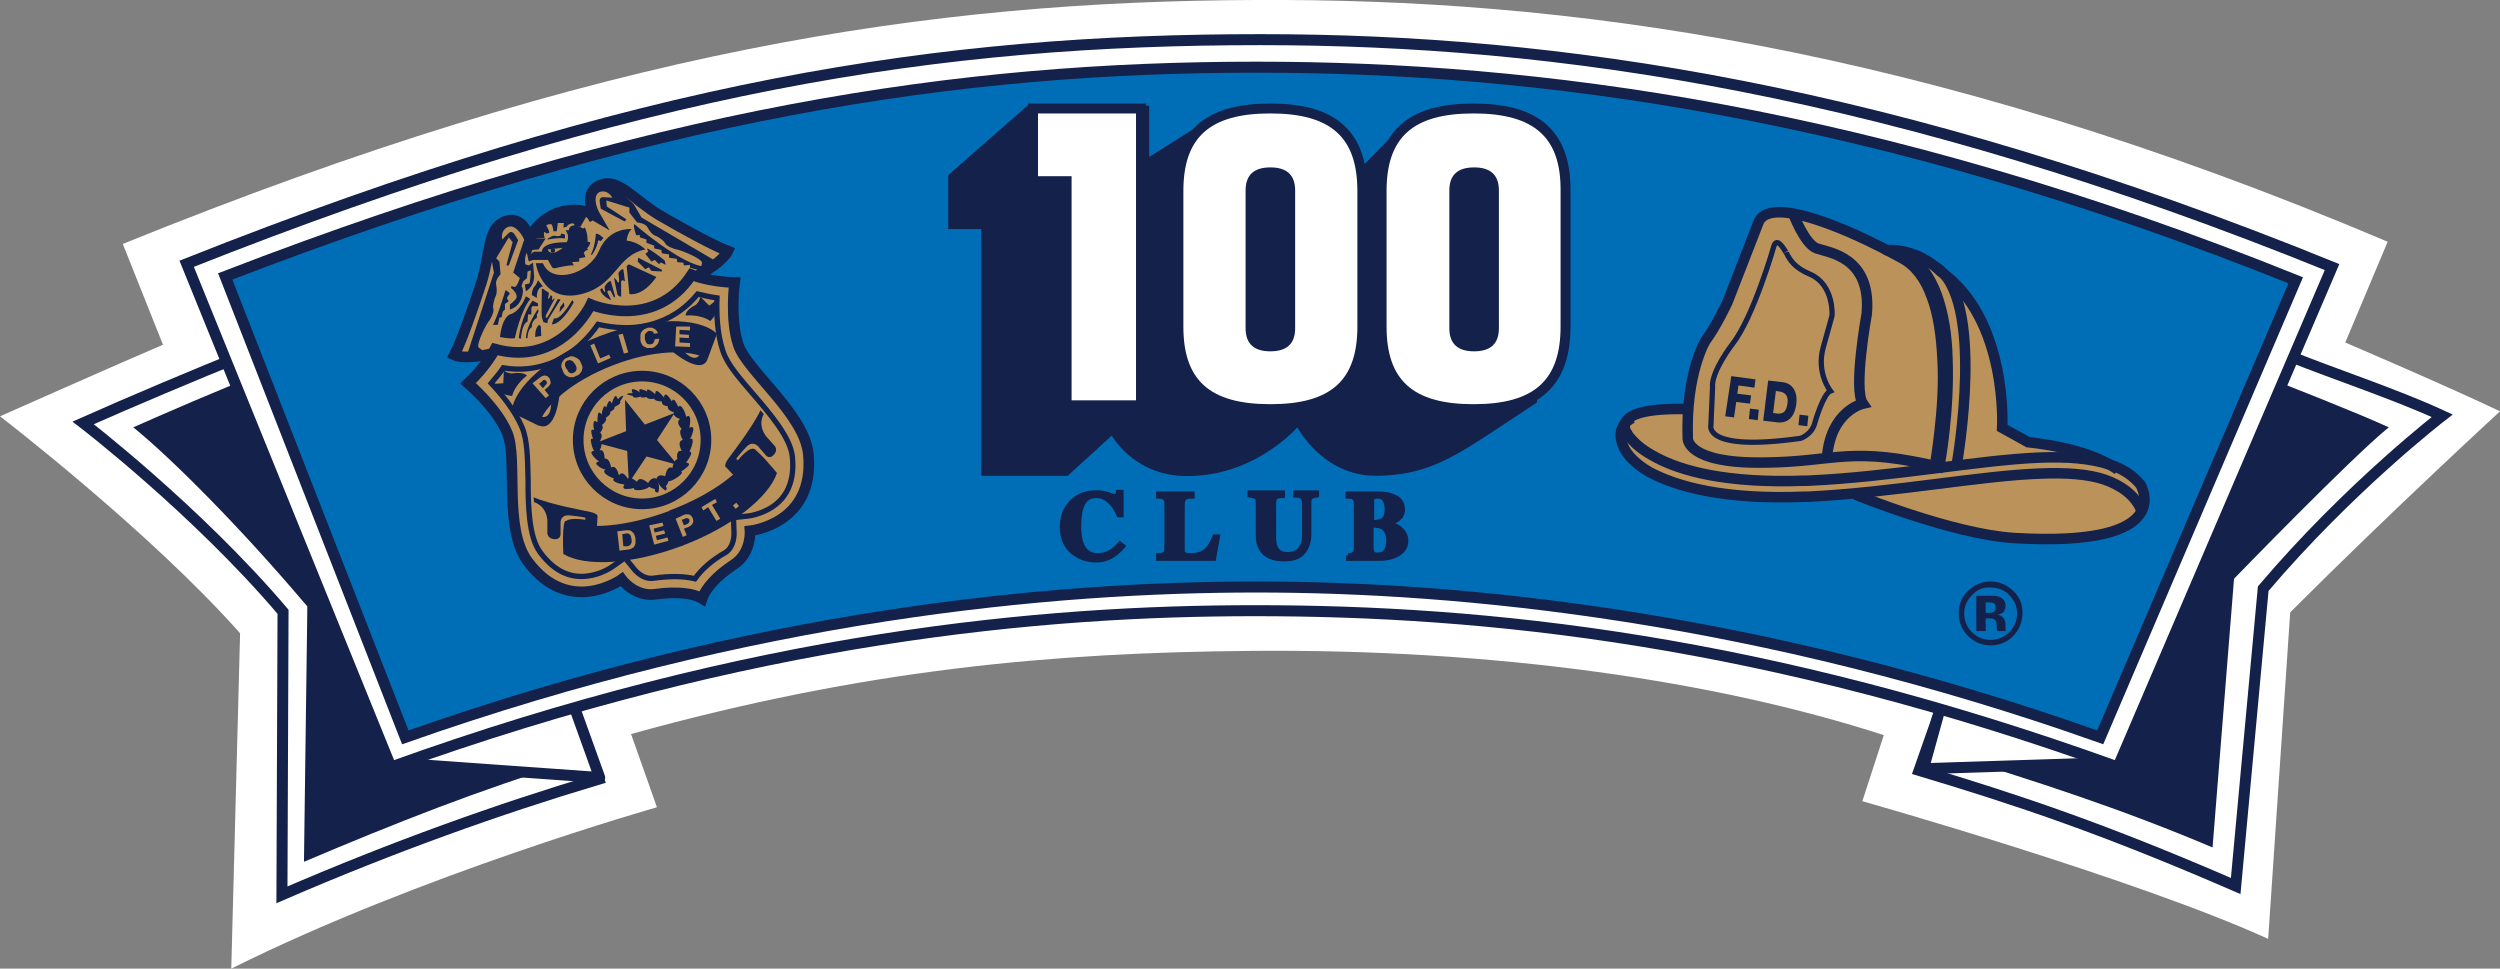 <?xml version="1.0" encoding="utf-8"?>
<!-- Generator: Adobe Illustrator 19.0.0, SVG Export Plug-In . SVG Version: 6.00 Build 0)  -->
<!DOCTYPE svg PUBLIC "-//W3C//DTD SVG 1.1//EN" "http://www.w3.org/Graphics/SVG/1.1/DTD/svg11.dtd">
<svg version="1.1" id="Layer_1" xmlns="http://www.w3.org/2000/svg" xmlns:xlink="http://www.w3.org/1999/xlink" x="0px" y="0px"
	 viewBox="262.8 385.8 454 175.9" style="enable-background:new 262.8 385.8 454 175.9;" xml:space="preserve">
<rect x="262.8" y="385.8" width="454" height="175.9" fill="#808080" stroke="none"/>
<style type="text/css">
	.st0{fill:#FFFFFF;}
	.st1{fill:#FFFFFF;stroke:#13214B;stroke-width:2;}
	.st2{fill:#13214B;}
	.st3{fill:#FFFFFF;stroke:#13214B;stroke-width:2;stroke-linecap:round;stroke-linejoin:round;}
	.st4{fill:#006EB7;stroke:#13214B;stroke-width:2.002;}
	.st5{fill:none;}
	.st6{fill:#13214B;stroke:#13214B;stroke-width:0.897;}
	.st7{fill:#BB935A;}
	.st8{fill:none;stroke:#13214B;stroke-width:1.908;}
	.st9{fill:none;stroke:#13214B;stroke-width:1.908;stroke-miterlimit:2;}
	.st10{fill:none;stroke:#13214B;stroke-width:0.954;}
	.st11{fill:none;stroke:#13214B;stroke-width:1.933;}
	.st12{fill:none;stroke:#13214B;stroke-width:0.966;}
	.st13{fill:none;stroke:#13214B;stroke-width:3.6;}
</style>
<g id="Layer_4">
	<path class="st0" d="M716.8,460.5c-8.5-4.1-28.1-12.5-28.1-12.5l7.7-18.3c-85.1-36.1-150.5-44.2-205.5-43.9
		c-59.3,0.2-118.8,9-205.8,44.3l7.3,18.3c-8.2,3.5-29.6,13-29.6,13s27.1,20.8,43.6,39.4l-1.6,60.9c34.5-17.2,77.3-29.3,77.3-29.3
		l-4.7-13.3C419.9,507.3,454,504.3,490,504c44.4-0.4,84.3,5.4,114.9,15.3l-3.9,12c0,0,49.3,13.9,73.7,25l4-59.3
		C697.2,478.5,716.8,460.5,716.8,460.5z"/>
	<path class="st1" d="M678.9,450.6c8,3.2,19.2,6.9,27.4,10.7c0,0-16.8,12.9-32.5,31.4l-5,54c-23.5-10.2-38.8-15.4-57.5-21l16.3-46.4
		L678.9,450.6z"/>
	<path class="st2" d="M664.6,539.7c-16.5-7-32.2-12.1-49.3-17.3l14.7-40.9l42.9-27.8c6.2,2.5,17.6,6.9,23.7,9.7
		c-6.8,5.5-28.1,27.5-28.1,27.5L664.6,539.7z"/>
	<path class="st1" d="M307,450.3c-8,3.2-20.8,8.6-29.1,12.3c0,0,20.6,15.8,36.3,34.3l-0.2,51.4c20.1-8.7,39.4-15.6,57.5-21l-18-48
		L307,450.3z"/>
	<path class="st2" d="M318.6,497v-1.1l-0.7-0.8c-11.8-13.9-24.1-26.2-30.9-31.7c6.1-2.7,15.8-6.9,22-9.3l42.1,27.4L367,524
		c-17.1,5.2-32.5,11.3-49,18.3L318.6,497z"/>
	<polygon class="st3" points="333.8,524.3 371.7,527 366.7,513.1 	"/>
	<polygon class="st3" points="646.4,524.3 612.1,525.4 615.5,513.1 	"/>
	<path class="st1" d="M490.7,496.7c42,0,92.5,5.2,156.7,28.4l38.9-90.8C606,401.7,545.3,393,491.7,393c-57.8,0-112.7,8-195,40.7
		l37.1,91.4C399.8,501.3,452.3,496.7,490.7,496.7z"/>
	<g>
		<path class="st4" d="M644.2,519.7c-62.3-22.1-116.1-27.3-153.2-27.3s-91.1,4.9-154.6,27.3L303.7,436c77.7-30,133.7-38,187.3-38
			c50.5,0,111.7,7.7,188.7,38.7L644.2,519.7z"/>
	</g>
	<g>
		<path class="st5" d="M650.5,479.9c-1.2-1.6-2.9-2.8-4.7-3.6c-2.5-1.8-6.9-3.8-14.5-5l-4.4-2.8c0,0,1.8-19.1-8.9-28.4
			c-0.4-0.5-0.8-0.9-1.2-1.2c-0.6-0.6-1.7-1.5-3.3-2.3c-0.6-0.6-1.3-1-2-1.5h-0.1l-3-0.6l-0.4,0.8c-1.2-0.7-9.7-5.8-15.8-7.2l0,0
			l0,0c-3-0.7-5.4-0.5-6.2,1.4l-6,14.2c0,0-2,4.2-4.1,6.9c0,0-2.6,4-3.5,12.3l0,0c-7-0.5-9.7,0.4-10.6,1.5c-1.9,1.4-1.6,3.4-0.8,5.1
			c1,2.2,3.3,3.9,4.2,4.4c4.7,2.9,12.9,5.7,26.9,5.6c0.2,0,0.4,0,0.5,0c2.6,0,5.2-0.1,7.7-0.2l0.5,0.3c0,0,16.6,7.9,27.3,9
			C656.8,491.7,650.5,479.9,650.5,479.9z"/>
	</g>
	<g>
		<path class="st6" d="M464,475.6c0.7,0.3,1.2,0.4,1.2,0.4c0.2,0,0.4-0.1,0.5-0.3s0.2-0.3,0.2-0.5h0.5v4.1H466
			c-0.4-0.9-0.8-1.6-1.3-2.1c-0.8-0.9-1.7-1.4-2.8-1.4c-1.2,0-2,0.5-2.5,1.5s-0.7,2.3-0.7,4c0,1.2,0.1,2.3,0.4,3.1
			c0.5,1.5,1.5,2.3,3,2.3c0.9,0,1.7-0.2,2.5-0.7c0.4-0.3,1-0.7,1.6-1.4l0.5,0.4c-0.7,0.8-1.3,1.3-1.8,1.6c-0.9,0.6-1.9,0.9-3,0.9
			c-1.7,0-3.1-0.5-4.3-1.5c-1.3-1.1-1.9-2.6-1.9-4.5s0.6-3.4,1.8-4.6c1.2-1.1,2.6-1.6,4.2-1.6C462.5,475.2,463.3,475.4,464,475.6z"
			/>
		<path class="st6" d="M473.2,486.7c0.5,0,0.8-0.1,1-0.2c0.3-0.2,0.5-0.5,0.5-1v-8.4c0-0.5-0.2-0.8-0.5-1c-0.2-0.1-0.5-0.2-1-0.2
			v-0.4h6.1v0.4c-0.7,0-1.2,0.1-1.4,0.3c-0.2,0.2-0.4,0.6-0.4,1.3v8.2c0,0.4,0.1,0.6,0.3,0.8c0.2,0.1,0.6,0.2,1.2,0.2
			c1,0,1.9-0.2,2.6-0.7s1.3-1.4,1.8-2.7h0.5l-0.7,3.9h-10V486.7z"/>
		<path class="st6" d="M495.7,475.4v0.4c-0.7,0-1.1,0.1-1.3,0.3c-0.2,0.2-0.3,0.6-0.3,1.3v5.8c0,0.9,0.1,1.6,0.3,2
			c0.4,0.9,1.1,1.3,2.2,1.3c1.3,0,2.2-0.5,2.7-1.5c0.3-0.5,0.4-1.3,0.4-2.3v-5.3c0-0.6-0.1-1-0.3-1.3c-0.2-0.2-0.7-0.4-1.3-0.4v-0.4
			h3.8v0.4c-0.6,0.1-0.9,0.2-1.1,0.4s-0.3,0.5-0.3,1.1v5.5c0,1.5-0.4,2.6-1.1,3.4c-0.7,0.8-1.8,1.2-3.4,1.2c-2,0-3.4-0.6-4.1-1.8
			c-0.4-0.6-0.6-1.4-0.6-2.4v-5.8c0-0.7-0.1-1.1-0.3-1.2c-0.2-0.2-0.6-0.3-1.2-0.4v-0.4h5.9V475.4z"/>
		<path class="st6" d="M507.6,486.7c0.5,0,0.8-0.1,1-0.2c0.3-0.2,0.5-0.5,0.5-1v-8.4c0-0.5-0.2-0.8-0.5-1c-0.2-0.1-0.5-0.2-1-0.2
			v-0.4h5.4c1,0,1.9,0.1,2.6,0.4c1.3,0.4,1.9,1.3,1.9,2.4c0,0.7-0.3,1.3-0.8,1.7s-1.1,0.7-1.7,0.8v0.2c0.6,0.1,1.2,0.3,1.7,0.6
			c0.9,0.6,1.4,1.4,1.4,2.4s-0.4,1.7-1.3,2.3c-0.9,0.6-2.1,0.9-3.5,0.9h-5.6v-0.5H507.6z M514.1,480.2c0.4-0.4,0.6-1,0.6-1.9
			c0-0.7-0.1-1.2-0.4-1.7c-0.2-0.5-0.7-0.7-1.4-0.7c-0.4,0-0.6,0.1-0.8,0.2c-0.1,0.1-0.2,0.3-0.2,0.7v3.9
			C513,480.7,513.7,480.5,514.1,480.2z M512,486.2c0.1,0.2,0.4,0.4,0.8,0.4c0.8,0,1.4-0.2,1.7-0.7c0.3-0.4,0.5-1.1,0.5-1.9
			c0-1.2-0.4-2-1.1-2.5c-0.4-0.2-1.1-0.4-2.1-0.3v4.3C511.9,485.9,511.9,486.1,512,486.2z"/>
	</g>
	<g>
		<path class="st2" d="M628.3,501.4c-1.1,1.1-2.5,1.6-4,1.6c-1.6,0-3-0.6-4.1-1.7s-1.7-2.5-1.7-4.1c0-1.7,0.6-3.1,1.8-4.2
			c1.1-1,2.4-1.6,4-1.6s2.9,0.6,4.1,1.7s1.7,2.5,1.7,4.1C630,498.9,629.5,500.2,628.3,501.4z M620.9,493.9c-0.9,0.9-1.4,2-1.4,3.3
			s0.5,2.5,1.4,3.4s2,1.4,3.4,1.4c1.3,0,2.4-0.5,3.4-1.4c0.9-0.9,1.4-2.1,1.4-3.4c0-1.3-0.5-2.4-1.4-3.3c-0.9-1-2.1-1.4-3.4-1.4
			C622.9,492.4,621.8,492.9,620.9,493.9z M621.7,500.4V494c0.4,0,1,0,1.8,0s1.2,0,1.3,0c0.5,0,0.9,0.1,1.3,0.3
			c0.6,0.3,0.9,0.8,0.9,1.5c0,0.5-0.2,0.9-0.4,1.2c-0.3,0.2-0.7,0.4-1.1,0.4c0.4,0.1,0.7,0.2,0.9,0.4c0.4,0.3,0.6,0.8,0.6,1.4v0.6
			c0,0.1,0,0.1,0,0.2s0,0.1,0,0.2l0.1,0.2h-1.6c-0.1-0.2-0.1-0.5-0.1-0.9s-0.1-0.6-0.1-0.8c-0.1-0.2-0.2-0.4-0.5-0.5
			c-0.1-0.1-0.3-0.1-0.6-0.1h-0.4h-0.4v2.3L621.7,500.4L621.7,500.4z M624.8,495.3c-0.2-0.1-0.6-0.1-1-0.1h-0.4v1.9h0.6
			c0.4,0,0.7-0.1,0.9-0.2c0.2-0.2,0.3-0.4,0.3-0.8S625.1,495.4,624.8,495.3z"/>
	</g>
	<g>
		<g>
			<path class="st7" d="M651.5,474.4c-1.3-1.5-3.1-2.7-5.1-3.4c-2.7-1.7-7.4-3.5-15.3-4.4l-4.7-2.6c0,0,1.1-19.1-10.6-28
				c-0.4-0.4-0.8-0.8-1.3-1.1c-0.7-0.6-1.9-1.5-3.5-2.2c-0.7-0.5-1.4-1-2.2-1.4h-0.1l-3.1-0.5l-0.4,0.8c-1.3-0.7-10.3-5.4-16.8-6.5
				l0,0l0,0c-3.1-0.6-5.6-0.3-6.4,1.7l-5.6,14.4c0,0-2,4.3-4,7c0,0-2.5,4.1-3.1,12.4l0,0c-7.3-0.2-10.1,0.8-11,2
				c-1.9,1.4-1.5,3.5-0.7,5.1c1.1,2.1,3.6,3.7,4.5,4.2c5.1,2.7,13.7,5.1,28.3,4.5c0.2,0,0.4,0,0.6,0c2.7-0.1,5.4-0.3,8-0.5l0.5,0.3
				c0,0,17.7,7.2,28.8,7.9C658.6,486,651.5,474.4,651.5,474.4z"/>
		</g>
		<g>
			<g>
				<path class="st8" d="M651.7,478.6c-1-2.8-3.8-4.7-6.7-5.7l0,0c-2.9-1-7-1.3-11.7-1.1l0,0c-11.1,0.4-26.2,3.4-42.1,4.2l0,0
					c-0.2,0-0.4,0-0.6,0l0,0c-14.6,0.6-23.3-1.8-28.3-4.5c-0.9-0.5-3.4-2.1-4.5-4.2c-0.9-1.8-1.3-4.1,1.4-5.6"/>
				<path class="st8" d="M569.3,460.1c-14.9-0.4-11,4.4-11,4.4l0,0c0,0,0.1,0.1,0.1,0.2l0,0c0.1,0.2,0.4,0.6,0.8,1l0,0
					c0.8,0.9,2.1,2,4.4,3.2l0,0c4.5,2.4,12.6,4.7,26.8,4.2l0,0c0.2,0,0.4,0,0.6,0l0,0c15.6-0.7,30.6-3.7,42.1-4.2l0,0
					c5-0.2,9.3,0.1,12.9,1.3l0,0c2.2,0.7,4.1,1.9,5.5,3.6c0,0,7.1,11.5-23,9.7c-11.2-0.7-28.8-7.9-28.8-7.9"/>
			</g>
			<path class="st8" d="M647.4,471.1c-2.5-1.8-7.3-4-16.3-5l-4.7-2.6c0,0,1.1-19.8-11.2-28.4c0,0-3.7-4.1-9.8-3.9
				c0,0-21-11.3-23.3-4.9l-5.6,14.4c0,0-2,4.3-4,7c0,0-3.6,5.9-3.2,17.7c0,0-0.3,4.6,13.8,4.4c13.3-0.1,15.5-3.2,32.7,1"/>
			<path class="st8" d="M618.2,469.8c0,0,5.3-30.1-4-35.6"/>
			<path class="st2" d="M613.3,469.8c0,0,0.4-2.3,0.8-5.9l0,0c0.4-3.6,0.8-8.3,0.5-13l0,0c-0.2-3.9-0.7-7.8-1.9-10.9l0,0
				c-1.1-3.1-2.8-5.4-5.2-6.6l0,0l-2.8-1.5l0.8-1.6l3.1,0.5h0.1c3.3,1.6,5.4,4.7,6.7,8.2l0,0c1.3,3.6,1.9,7.7,2,11.7l0,0
				c0.4,9.9-1.4,19.5-1.4,19.5l0,0l0,0L613.3,469.8L613.3,469.8z"/>
			<path class="st9" d="M588.4,424.5c0,0,2.1,5.6,4.3,6.4c2.2,0.8,10,1.5,9.1,11.9c0,0-2.5,13.7-0.7,16.3c0,0-5.8,1.3-6.5,9.6"/>
			<path class="st10" d="M585,430.3c0,0-3.7,13-7.6,18c0,0-3.9,5-3.6,7.9l-0.3,6.8c0,0-1.5,4.9,16.3,2.4c0,0,2.1-0.7,2.6-2.9
				c0,0,1.5-5.2,2.8-5.7c0,0-2.6-3.3-1.3-7.9c1.3-4.6,1.6-5.8,1.6-5.8s0.4-5.6-4-7.5c-2.6-1.1-3.6-2.4-4.3-3.9
				C587.2,431.9,585.7,428.7,585,430.3z"/>
		</g>
	</g>
	<g>
		<path class="st2" d="M577.2,454.1l4.4,0.6l-0.2,1.5l-2.9-0.4l-0.2,1.5l2.5,0.3l-0.2,1.5l-2.5-0.3l-0.4,2.8l-1.6-0.2L577.2,454.1z"
			/>
		<path class="st2" d="M580.6,460l1.6,0.2l-0.2,1.9l-1.6-0.2L580.6,460z"/>
		<path class="st2" d="M583.9,454.9l2.6,0.3c1.8,0.2,2.8,1.7,2.5,4c-0.3,2.4-1.6,3.5-3.4,3.3l-2.6-0.3L583.9,454.9z M584.8,460.8
			l0.7,0.1c1.2,0.1,1.7-0.4,1.9-1.8c0.2-1.3-0.3-2-1.4-2.2l-0.7-0.1L584.8,460.8z"/>
		<path class="st2" d="M589.6,461.1l1.6,0.2l-0.2,1.9l-1.6-0.2L589.6,461.1z"/>
	</g>
	<g>
		<path class="st5" d="M398.8,453.1c-1.6-4.7-0.7-11.4-0.7-11.4c-3.3-0.1-5.8-0.7-7-1.1l0.5-0.2c4.6-2.5,5.4-4.4,5.4-4.4
			c-2.4-0.9-7.6-3.7-12.4-6.5c-4.8-2.9-7.4-6.6-10.5-5.6c-0.1,0-0.2,0.1-0.3,0.1c-1.2,0.3-2.3,1.2-1.8,3.4v0.1c0.2,1,0.6,1.8,0.7,2
			l-0.2-0.1c-3.2-1.7-6.8-0.3-6.8-0.3s-3.5,1.3-4.8,4.5c0,0,0,0.1-0.1,0.1h-0.2c-0.1-0.5-0.4-1.3-1-2.1c-1-1.6-2.3-1.5-3.4-1
			c-0.1,0-0.2,0-0.3,0.1c-0.7,0.3-1.2,0.8-1.6,1.4l0,0l0,0c-1.2,2-1.2,5.6-2.5,9.7c-1.7,5.2-3.7,10.8-4.9,13.1c0,0,1.8,0.8,6.8-0.3
			l0.3,0.2c-0.7,1.1-2.1,3.1-4.3,5.1c0,0,5.1,4.4,7.1,9c1.9,4.6-0.7,17.3,3.7,23.3c7.5,10.3,17.1,3.3,17.1,3.3s2.4,3.2,6.2,2.7
			c3.8-0.6,6.8-0.2,8.4,0.8c0.5-1.8,2.6-4.1,5.8-6.2c3.2-2.1,2.9-6.1,2.9-6.1s11.8-1.2,10.6-13.9
			C410.8,465.6,400.4,457.8,398.8,453.1z M389.2,441.8l-0.4-0.4l1.1-0.4C389.6,441.3,389.4,441.5,389.2,441.8z"/>
		<g>
			<path class="st7" d="M397.5,449.1c-1.6-4.7-0.7-11.4-0.7-11.4c-3.3-0.1-5.8-0.7-7-1.1l0.5-0.2c4.6-2.5,5.4-4.4,5.4-4.4
				c-2.4-0.9-7.6-3.7-12.4-6.5c-4.8-2.9-7.4-6.6-10.5-5.6c-0.1,0-0.2,0.1-0.3,0.1c-1.2,0.3-2.3,1.2-1.8,3.4v0.1c0.2,1,0.6,1.8,0.7,2
				l-0.2-0.1c-3.2-1.7-6.8-0.3-6.8-0.3s-3.5,1.3-4.8,4.5c0,0,0,0.1-0.1,0.1h-0.2c-0.1-0.5-0.4-1.3-1-2.1c-1-1.6-2.3-1.5-3.4-1
				c-0.1,0-0.2,0-0.3,0.1c-0.7,0.3-1.2,0.8-1.6,1.4l0,0l0,0c-1.2,2-1.2,5.6-2.5,9.7c-1.7,5.2-3.7,10.8-4.9,13.1c0,0,1.8,0.8,6.8-0.3
				l0.3,0.2c-0.7,1.1-2.1,3.1-4.3,5.1c0,0,5.1,4.4,7.1,9c1.9,4.6-0.7,17.3,3.7,23.3c7.5,10.3,17.1,3.3,17.1,3.3s2.4,3.2,6.2,2.7
				c3.8-0.6,6.8-0.2,8.4,0.8c0.5-1.8,2.6-4.1,5.8-6.2c3.2-2.1,2.9-6.1,2.9-6.1s11.8-1.2,10.6-13.9
				C409.5,461.6,399.1,453.8,397.5,449.1z M387.9,437.8l-0.4-0.4l1.1-0.4C388.3,437.3,388.1,437.5,387.9,437.8z"/>
			<g>
				<path class="st11" d="M370.1,441.1c0,0,11.5,4.9,18.3-5.4c0,0,3.1,1.3,7.8,1.4c0,0-0.9,6.7,0.7,11.4s12,12.5,12.7,19.8
					c1.2,12.7-10.6,13.9-10.6,13.9s0.3,4-2.9,6.1c-3.2,2.1-5.2,4.4-5.8,6.2c-1.6-1-4.6-1.3-8.4-0.8c-3.8,0.6-6.2-2.7-6.2-2.7
					s-9.6,6.9-17.1-3.3c-4.4-6-1.7-18.7-3.7-23.3c-1.9-4.6-7.1-9-7.1-9c3.4-3.2,4.9-6.2,4.9-6.2
					C364.7,452.5,370.1,441.1,370.1,441.1z"/>
				<path class="st12" d="M389,490.9c-2.1-0.5-4.7-0.5-7.5-0.1c-2,0.3-3.4-1.5-3.5-1.6l-1.7-2.1l-2.3,1.6c0,0-0.8,0.6-2.1,1.1
					c-4.3,1.6-8,0.4-11-3.7c-2.1-2.8-2.2-8.6-2.2-13.2c-0.1-3.8-0.1-7.1-1.1-9.5c-1.3-3.1-3.8-6.1-5.6-8c0.9-1.1,1.7-2,2.2-2.8
					c3,0.5,5.8,0.2,8.5-0.8c4.4-1.7,7.2-4.9,8.7-7.1c2.6,0.6,6.9,1.2,11.2-0.5c2.7-1,5-2.7,6.9-5c0.9,0.2,2.1,0.5,3.5,0.7
					c-0.1,2.6,0,6.5,1.1,9.7c0.8,2.4,3,4.9,5.5,7.8c3,3.5,6.8,7.9,7.1,11.4c0.5,5.1-1.5,8.5-5.7,10.1c-1.3,0.5-2.3,0.6-2.3,0.6
					l-2.7,0.3l0.1,2.8c0,0.1,0.1,2.4-1.5,3.5C392.1,487.5,390.2,489.2,389,490.9L389,490.9z"/>
				<path class="st2" d="M391.3,451c-3.3-1.9-10.1-1.6-17.1,1.1c-7.3,2.8-12.7,7.3-13.6,11l-4.9-2.4c0.3-4.6,6.9-10.4,16.1-13.9
					c9.1-3.5,17.9-3.5,21.2-0.4L391.3,451z"/>
				<circle class="st11" cx="379.4" cy="465.7" r="11.6"/>
				<polygon class="st2" points="376.3,458.4 379.9,462.9 385.3,460.8 382.1,465.7 385.8,470.2 380.2,468.7 377,473.5 376.7,467.7 
					371.1,466.2 376.5,464.1 				"/>
				<path class="st2" d="M385,449.7c0,0,5.2,4.4,6.3,1.3l-1.3-1c0,0-0.8,2.1-3.2-0.6L385,449.7z"/>
				<path class="st2" d="M364.4,457.5c0,0-0.6,7.1-3.9,5.5l0.4-1.6c0,0,2,1,2-2.6L364.4,457.5z"/>
				<path class="st2" d="M358.5,454c0,0-2.1,1.5-2.7,3.7c0,0-2.8-0.1-3.3-2.2l1.7-0.1l0.1-2.3c0,0,0.8,0.6,1.6,0.5
					C356.6,453.5,357.9,453.4,358.5,454z"/>
				<path class="st2" d="M387.3,443.1c0,0,2.6-0.3,4.5,1c0,0,2-1.9,1.1-3.8l-1.3,1l-1.6-1.6c0,0-0.2,1-0.9,1.5
					C388.4,441.5,387.3,442.3,387.3,443.1z"/>
				<path class="st2" d="M386.9,484.8c-0.1,0-0.1,0.1-0.2,0.1c-9,3.4-17.6,3.9-21.6,1.5c0,0-0.3-6.3,0.5-6c3.9,1.7,11.2,1,18.7-1.8
					h0.1"/>
				<path class="st2" d="M371.2,481.7l0.1-2c0,0,0.4-0.6-1.6-1c0,0-7.1-1.3-10-2.6l0.1,0.9c0,0,2.1,0.5,2.4,3.2v2.4
					c0,0,0,0.9,1.1,1.1c1.4,0.2,1.3-1,1.3-1v-1.8c0,0-0.2-1.7,1.7-1.5c1.9,0.2,2.8,0.4,2.8,0.4v0.4c0,0-3.9-0.7-3.7,0.8
					c0.2,1.5,1.9,1.7,1.9,1.7L371.2,481.7z"/>
				<path class="st2" d="M386.5,485c0.1,0,0.1-0.1,0.2-0.1c9-3.4,15.7-8.8,17.2-13.2c0,0-4-4.9-4.3-4.2c-1.8,3.9-7.7,8.2-15.2,11
					h-0.1"/>
				<path class="st2" d="M396.1,472.2l-1.4-1.5c0,0-0.7-0.2,0.5-1.8c0,0,4.4-5.7,5.7-8.6l0.6,0.7c0,0-1.2,1.8,0.4,4l1.6,1.8
					c0,0,0.6,0.7-0.1,1.5c-0.9,1.1-1.6,0.1-1.6,0.1l-1.2-1.4c0,0-1-1.4-2.3,0s-1.8,2.1-1.8,2.1l0.3,0.3c0,0,2.4-3.1,3.3-1.8
					c0.9,1.2-0.3,2.5-0.3,2.5L396.1,472.2z"/>
				<path class="st2" d="M382.1,472.8c-0.7-0.5-1.4,0.3-1.6,0.7c-0.6-0.5-1.7-1.2-2-0.2c-0.5-0.4-1.2-0.9-1.7-0.6
					c-0.4-0.6-1-1.4-1.6-0.6c-0.2-0.7-0.6-1.9-1.4-1.4c-0.1-0.6-0.5-1.8-1.2-1.6c0-0.7-0.2-1.8-0.9-1.5c0.3-0.6,0.6-1.4,0-1.6
					c0.3-0.5,0.6-1.3,0.1-1.6c0.3-0.4,0.7-1.1,0.3-1.4c0.4-0.3,1-0.9,0.7-1.3c0.4-0.3,1-0.7,0.8-1.1c0.4-0.2,0.9-0.5,0.8-0.9
					c0.4-0.2,1.3-0.6,1-1c0.3-0.4,0.6-1,0.6-1c-0.3-0.1-0.7,0.3-1,0.6c-0.1-0.2-0.3-0.9-0.6-0.4c-0.2,0.3-0.4,0.8-0.5,1.2
					c-0.1-0.3-0.3-0.7-0.6-0.3c-0.2,0.3-0.3,0.6-0.4,1c-0.1-0.2-0.4-0.4-0.5,0c-0.2,0.4-0.3,0.9-0.3,1.3c-0.2-0.3-0.6-0.6-0.7-0.1
					s-0.1,1.1-0.1,1.5c-0.3-0.2-0.6-0.5-0.7,0.1c-0.1,0.4,0,0.9,0.1,1.3c-0.3-0.1-0.6-0.2-0.5,0.4c0,0.4,0.2,0.8,0.3,1.2
					c-0.2-0.1-0.5,0-0.4,0.4c0.1,0.6,0.3,1.4,0.6,1.8c-0.3,0-0.7,0.1-0.4,0.6c0.3,0.5,0.8,1,1.3,1.3c-0.4,0.1-0.8,0.3-0.3,0.7
					c0.4,0.4,1,0.7,1.5,0.8c-0.3,0.1-0.4,0.3-0.1,0.7c0.4,0.4,1.1,0.7,1.6,0.9c-0.2,0.2-0.2,0.4,0.2,0.6c0.5,0.3,1.1,0.4,1.7,0.5
					c-0.2,0.3-0.4,0.7,0.2,0.8c0.5,0,1,0,1.5-0.2c0,0.2,0,0.3,0.4,0.4c0.9,0.1,2-0.2,2.4-0.6c0.4,0.3,1,0.4,1,0.4l0.1,0.5l0.5,0.2
					C382.8,474.2,382.1,472.8,382.1,472.8z"/>
				<path class="st2" d="M382,472.8c0.2-0.9,1.2-0.7,1.6-0.5c0.1-0.7,0.5-2,1.3-1.5c0.1-0.6,0.4-1.5,0.9-1.6
					c-0.1-0.7-0.1-1.7,0.8-1.5c-0.3-0.6-0.8-1.8,0.2-2c-0.3-0.5-0.8-1.7-0.2-2c-0.5-0.5-1-1.4-0.3-1.8c-0.6-0.2-1.4-0.7-1.1-1.2
					c-0.6-0.2-1.3-0.6-1.1-1.1c-0.6-0.1-1.2-0.3-1.1-0.9c-0.5,0-1.3-0.1-1.4-0.5c-0.5,0.1-1.2,0.1-1.4-0.3c-0.4,0.1-1,0.2-1.1-0.1
					c-0.4,0.2-1.3,0.4-1.4-0.1c-0.5-0.1-1.1-0.3-1.1-0.3c0.2-0.2,0.7-0.2,1.1-0.2c-0.1-0.2-0.4-0.9,0.2-0.7c0.4,0.1,0.8,0.3,1.1,0.6
					c-0.1-0.3-0.3-0.7,0.3-0.6c0.3,0.1,0.7,0.2,1,0.4c0-0.3,0-0.5,0.4-0.3s0.8,0.5,1.1,0.8c0-0.3,0-0.8,0.5-0.5
					c0.4,0.3,0.8,0.7,1.1,1.1c0-0.3,0.1-0.8,0.6-0.4c0.3,0.3,0.6,0.7,0.8,1.1c0.1-0.3,0.3-0.5,0.6-0.1c0.2,0.3,0.4,0.7,0.6,1.1
					c0.1-0.2,0.3-0.3,0.6,0c0.4,0.5,0.7,1.2,0.8,1.8c0.3-0.2,0.6-0.3,0.7,0.2c0.1,0.6,0,1.2-0.1,1.8c0.3-0.2,0.8-0.3,0.7,0.4
					c-0.1,0.5-0.3,1.2-0.6,1.6c0.3-0.1,0.5-0.1,0.5,0.5c-0.1,0.6-0.3,1.3-0.6,1.8c0.2,0,0.4,0.1,0.3,0.5c-0.2,0.5-0.6,1.1-0.9,1.5
					c0.4,0.1,0.8,0.2,0.3,0.7c-0.3,0.3-0.8,0.7-1.2,0.9c0.2,0.1,0.2,0.3-0.1,0.6c-0.6,0.6-1.7,1.2-2.2,1.2c-0.1,0.5-0.5,0.9-0.5,0.9
					l0.2,0.4l-0.2,0.4C382.5,474.3,382,472.8,382,472.8z"/>
				<path class="st11" d="M389.6,435.8c4.6-2.5,5.4-4.4,5.4-4.4c-2.4-0.9-7.6-3.7-12.4-6.5c-4.8-2.9-7.4-6.6-10.5-5.6
					c-3.8,1.3-1.3,5.6-1.3,5.6c-3.2-1.9-6.9-0.4-6.9-0.4s-3.8,1.4-4.9,4.9c0,0-1-4.9-4.7-3.3c-3,1.3-2.4,5.8-4.1,11.1
					c-1.7,5.2-3.7,10.8-4.9,13.1c0,0,1.8,0.9,6.9-0.3"/>
				<path class="st2" d="M365.5,427.6h0.6c0.2-1.7,2.6-0.3,2.6-0.3l0.3-0.2c0.6,1.2,0.5,2.6,0.5,2.6l0.5,0.1
					c-0.1,0.7-0.6,1.1-0.6,1.1l0.2,0.3c-0.6,0-0.8,0.6-0.8,0.6c0.2,0.2,0.3,0.7,0.3,0.7l-1.1,0.2v0.6l-1.3,0.1l0.3,0.6
					c-0.8-0.1-3,0.4-3.3,0.5c-0.2,0.1-0.6-0.1-0.6-0.1c-0.2-0.3-0.8-1.4-0.8-1.4s-2,0-2.5,0s-0.9,0.3-0.9,0.3
					c-0.3-1.3,0.9-1.8,0.9-1.8h1.4c0.1-1.9,4.5-1.7,4.5-1.7C366.4,428.7,365.5,427.6,365.5,427.6z M363.1,431.7
					c0.7,0.1,1.9-0.9,1.9-0.9l-2.7,0.3C362.2,431.1,362.4,431.7,363.1,431.7z"/>
				<path class="st2" d="M361.4,433.6h-1.3c0,0,1,7.1,7.9,5.7c6.8-1.5,6.6-7.1,12-8.2c0,0-1.3-1.4-3.4-1.6c0,0,0.1-1.4,0.9-2.1
					c0,0-4.1-0.4-5.9,3.9C369.7,435.7,362.9,437.5,361.4,433.6z"/>
				<path class="st2" d="M360.3,429.7c-0.1-0.9-0.4-1.6-0.4-1.6h-0.3l-0.8,1.4l-0.8-2c-2.1-4-5.5,0.1-5.5,0.1l-0.5,5l0.5,2.7
					l-4.8,14.7l2.4,0.1l0.3-0.7l-0.7-0.5c-0.4-0.8,1.6-4.6,1.9-4.8c0.2-0.2,1-1.7,0.8-2.2s0.2-1.9,0.4-2.3c0.2-0.3,0.3-1.2,0.1-2.1
					c-0.2-0.9,0.8-1.9,0.8-1.9l-0.2-2.3l-0.6-0.6l2.3-3.8l0.7,0.9c0,0-1.1,3.9-1.1,4.1c-0.1,0.2,0.4,0.1,0.4,0.1l1.7-4.6l-0.7-1.1
					c-0.5-0.7-1-0.2-1-0.2l-1.2,1.2c0,0-0.4-1.7,1.1-2.3c1.3-0.5,2.6,1.6,2.9,2.3C358.8,429.6,359.6,430.1,360.3,429.7z"/>
				<path class="st2" d="M369.9,426.1c-0.5-0.8-0.8-1.4-0.8-1.4l0.2-0.2l1.5,0.5l-0.8-2c-1.1-4.4,4.2-3.5,4.2-3.5l3.7,3.4l1.4,2.4
					l13.3,7.8l-1.8,1.6l-0.7-0.3l0.2-0.9c-0.2-0.9-4.3-2.4-4.6-2.4c-0.3,0-1.9-0.6-2.1-1.1s-1.4-1.3-1.8-1.4c-0.4-0.1-1-0.7-1.4-1.5
					s-1.9-0.9-1.9-0.9l-1.4-1.8v-0.9l-4.2-1.3l0.1,1.1c0,0,3.4,2.2,3.5,2.3c0.2,0.1-0.3,0.4-0.3,0.4l-4.3-2.3l-0.2-1.3
					c-0.1-0.8,0.6-0.8,0.6-0.8l1.7,0.1c0,0-0.8-1.6-2.4-1c-1.3,0.5-0.8,2.9-0.6,3.7C371,425,370.7,425.9,369.9,426.1z"/>
				<path class="st2" d="M378,426.5c0,0,8.5,7.4,12.7,7.7l-0.9,0.7l-1.7-0.5v-0.5L387,434l-0.1-0.5l-1.1-0.1l-0.1-0.6l-1.4-0.2V432
					l-1.3-0.2l-0.1-0.6l-1.3-0.3v-0.5l-1.4-0.5v-0.6l-1.2-0.4v-0.4h-0.7C378.4,428.6,377.7,426.9,378,426.5z"/>
				<path class="st2" d="M377,433.8l-0.4,0.3l0.5,5.1c0,0,2.3,0.6,4.9-3.1L377,433.8z"/>
				<path class="st2" d="M378.7,432.6l-0.1,0.7l1.4,1.4c0,0,0.5-0.4,0.7-0.3c0.1,0.2,0.4,0.6,0.4,0.6l1.9,0.1v-0.3L378.7,432.6z"/>
				<path class="st2" d="M380.3,430.9l0.2,0.6l-0.5,0.4l1.1,1.4l0.6-0.3l0.8,0.8c0,0,0.2-0.4,0.4-0.3c0.2,0.1,0.8,0.4,0.8,0.4
					l-0.2-0.8C383.5,433.1,381.3,431.3,380.3,430.9z"/>
				<path class="st2" d="M376,434.7l0.3,2.2c0,0-0.8-0.6-0.7,0.3v2.5c0,0-0.6-0.1-0.7-0.5s-0.6-3-0.6-3s0.4,0.4,0.5,0.5
					c0,0.2,0.3,0.6,0.4,0.3s-0.1-1.6-0.1-1.6S375.5,434.6,376,434.7z"/>
				<path class="st2" d="M373.7,436.8l0.8,2.8c0,0-0.1,0.3-0.2,0.2s-0.6-1.2-0.6-1.2s-0.4-0.1-0.5,0s-0.1,0.3-0.1,0.3l0.7,1.4
					c0,0-1.7-0.6-2-1.9c0,0,0.3-0.4,0.4-0.2s0.2,0.4,0.2,0.4s0.4,0.5,0.3,0.1s-0.1-0.8-0.1-0.8S372.9,437.1,373.7,436.8z"/>
				<path class="st2" d="M371,428.3c0,0-0.1,2.3-0.9,3.7l0.2,0.1c0,0,1-1.4,1.1-2.6c0,0,0.3-0.1,0.5,0.1l0.5-0.6
					C372.4,429.1,371.4,428,371,428.3z"/>
				<path class="st2" d="M354.6,438.5c0,0-1.5,5-2.3,6.3h0.9l0.3-1.3l0.4-0.1l0.2-1l0.4-0.4v-1l0.7-0.5c0,0-0.4-0.4-0.3-0.7
					s0.6-0.6,0.4-0.8C355.2,438.8,354.6,438.5,354.6,438.5z"/>
				<path class="st2" d="M357.9,429.6l-1.9,5.7l1.2,1c0,0-0.5,1.6-0.9,1.6s-0.6-0.2-0.6-0.2l-0.1,0.4c0,0,1.6,1.2,0.8,2.1
					c-0.8,0.8-1,0.9-1,0.9v0.9c0,0,1.5-0.3,2.1-2c0.6-1.8,0-2.2,0-2.2l0.3-0.9l0.7-0.6l0.1-1.2l0.6-0.2c0,0-0.1,2.4-0.3,2.4
					c-0.3,0-0.8,0.2-0.8,0.2l0.2,1.2c0,0,1.4-0.7,1.5-2.6l-0.2-2.6l-0.8,0.5l-0.6-0.2c0,0-0.4-2.4,1.1-2.6l1.3-0.1l1.3-2l-3.4,0.1
					C358.4,429.2,358.2,429.2,357.9,429.6z"/>
				<path class="st2" d="M362.3,429.3c0,0,1.7-0.4,3.1-0.2v-0.7l-0.7-0.2l-0.1,0.4l-0.6,0.1c0,0-0.7-0.3-1.3,0.2
					C362,429.2,362.3,429.3,362.3,429.3z"/>
				<path class="st2" d="M369.4,424.9l-1.2,2.1l-1.1-0.1c0,0,0.2-0.7-0.6-0.5c-0.7,0.2-0.8,0.6-0.8,0.6l-0.6,0.1l0.1-0.8h-1.1
					l-0.2,1.5h-0.6c0,0-0.1-1.3-0.5-1.3s-0.9,0.1-0.9,0.1s0.8,1.2,0.6,1.5l-0.5,0.1c0,0-0.3-0.4-0.4-0.2s0.1,1,0.1,1l-2.3,0.2
					l-0.5,0.1C358.8,429.5,362.2,422.2,369.4,424.9z"/>
				<path class="st2" d="M360.5,436.7c0,0-0.3,0.8-0.6,1.1c-0.3,0.2-0.6,1.2-0.5,1.6l0.9,0.5c0,0-0.2-1.8,1.1-2.1L360.5,436.7z"/>
				<path class="st2" d="M358.3,439.6c0,0-1,2.8-2.9,3.3c0,0-1.4,0.4-1.8,4.1c0,0,1.8,0.4,2.7,0.2c0,0,1-4.9,2.8-7.1L358.3,439.6z"
					/>
				<path class="st2" d="M359.5,440.4c0,0,0.8,0.4,1,0.5v0.5h-1l-0.2,0.3v1.2h-0.6l-0.1,1.3c0,0-1,0.2-1.2,3.1l-0.4-0.1
					C357,447.2,357.4,443.3,359.5,440.4z"/>
				<path class="st2" d="M360.5,441.9c0,0-2.1,3-2.2,5.3h0.3c0,0,0-1.6,0.8-2c0,0-0.2-1,0.9-1.7v-0.6l0.3-0.5L360.5,441.9z"/>
				<path class="st2" d="M360.7,444.8c0,0-0.8,0.5-0.7,2.2l1.1-0.2L361,445L360.7,444.8z"/>
				<path class="st2" d="M361.5,438.3c0,0,0.5,0.4,1,0.7l-0.2,1.1c0,0,0.3,0,0.5-0.7l0.3,0.2c0,0-0.2,1,0.1,0.6
					c0.3-0.4,0.3-0.1,0.3-0.1l-1.5,2.8c0,0-0.3,0.8,0.1,0.6c0.3-0.2,2-3.4,2-3.4l0.5,0.1l-2.3,3.7l-0.1,0.6l-0.7-0.2
					c0,0-0.2-0.4-0.3-1c-0.1-0.6,0-4.8,0-4.8S361.1,438.1,361.5,438.3z"/>
				<polygon class="st2" points="365.2,440.7 364.5,441.6 364.4,442.5 365.3,441.4 				"/>
				<path class="st2" d="M366.7,440.3c0,0-2,3.7-3.3,3.3l-0.4,1.1c0,0,1.6,0.3,4-4L366.7,440.3z"/>
				<circle class="st2" cx="363.2" cy="431.3" r="0.4"/>
			</g>
		</g>
		<g>
			<path class="st7" d="M360.8,454.4c0.2-0.1,0.3-0.3,0.5-0.3c0.2-0.1,0.3-0.1,0.5-0.1c0.1,0,0.3,0.1,0.4,0.1
				c0.1,0.1,0.2,0.2,0.3,0.3c0.1,0.1,0.2,0.2,0.2,0.4s0.1,0.3,0.1,0.4c0,0.1,0,0.3-0.1,0.4c-0.1,0.2-0.2,0.3-0.4,0.5l-0.6,0.5l0.8,1
				l-0.6,0.5l-2.4-2.7L360.8,454.4z M361.8,455.8c0.1-0.1,0.1-0.1,0.2-0.2c0.1-0.1,0.1-0.1,0.1-0.2c0-0.1,0-0.1,0-0.2
				c0-0.1-0.1-0.2-0.1-0.2c-0.1-0.1-0.2-0.1-0.2-0.2c-0.1,0-0.1,0-0.2,0s-0.1,0-0.2,0.1c-0.1,0-0.1,0.1-0.2,0.2l-0.5,0.4l0.7,0.8
				L361.8,455.8z"/>
			<path class="st7" d="M364.8,452.6c-0.1-0.2-0.1-0.5,0-0.7c0-0.2,0.1-0.4,0.3-0.6c0.1-0.2,0.3-0.4,0.6-0.5
				c0.2-0.1,0.5-0.2,0.7-0.3c0.2,0,0.5,0,0.7,0.1s0.4,0.2,0.6,0.3c0.2,0.2,0.4,0.3,0.5,0.6c0.1,0.2,0.2,0.4,0.3,0.7
				c0.1,0.2,0.1,0.5,0,0.7c0,0.2-0.1,0.4-0.3,0.6c-0.1,0.2-0.3,0.4-0.6,0.5c-0.2,0.1-0.5,0.2-0.7,0.3c-0.2,0-0.5,0-0.7,0
				c-0.2-0.1-0.4-0.2-0.6-0.3s-0.3-0.3-0.5-0.6C365,453.1,364.9,452.9,364.8,452.6z M366,453.3c0.1,0.1,0.2,0.2,0.3,0.2
				c0.1,0.1,0.3,0.1,0.4,0.1s0.3-0.1,0.4-0.2c0.2-0.1,0.3-0.2,0.3-0.3c0.1-0.1,0.1-0.3,0.1-0.4c0-0.1,0-0.3-0.1-0.4
				c0-0.1-0.1-0.3-0.2-0.4c-0.1-0.1-0.2-0.3-0.3-0.4c-0.1-0.1-0.2-0.2-0.3-0.2c-0.1-0.1-0.3-0.1-0.4-0.1s-0.3,0.1-0.4,0.1
				c-0.2,0.1-0.3,0.2-0.3,0.3c-0.1,0.1-0.1,0.3-0.1,0.4c0,0.1,0,0.3,0.1,0.4c0,0.1,0.1,0.3,0.2,0.4C365.9,453,365.9,453.1,366,453.3
				z"/>
			<path class="st7" d="M370.7,448.2l1.1,2.7l1.6-0.7l0.3,0.6l-2.3,1l-1.4-3.3L370.7,448.2z"/>
			<path class="st7" d="M375.9,446.4l1,3.4l-0.8,0.2l-1-3.4L375.9,446.4z"/>
			<path class="st7" d="M381.5,446.2c-0.1-0.1-0.1-0.1-0.2-0.2c-0.1,0-0.2-0.1-0.3-0.1c-0.1,0-0.2,0-0.3,0c-0.2,0-0.3,0.1-0.4,0.2
				c-0.1,0.1-0.2,0.2-0.3,0.3c-0.1,0.1-0.1,0.3-0.1,0.4c0,0.2,0,0.3,0,0.5c0,0.1,0.1,0.3,0.1,0.4c0.1,0.1,0.1,0.3,0.2,0.4
				c0.1,0.1,0.2,0.2,0.3,0.2c0.1,0,0.3,0.1,0.5,0c0.2,0,0.4-0.1,0.5-0.3s0.2-0.4,0.2-0.6l0.8-0.1c0,0.2,0,0.4-0.1,0.6
				c-0.1,0.2-0.1,0.4-0.3,0.5c-0.1,0.1-0.3,0.3-0.4,0.4c-0.2,0.1-0.4,0.2-0.6,0.2c-0.3,0-0.5,0-0.8,0c-0.2-0.1-0.4-0.2-0.6-0.3
				s-0.3-0.3-0.4-0.5s-0.2-0.4-0.2-0.7s0-0.5,0-0.8c0-0.2,0.1-0.5,0.2-0.6c0.1-0.2,0.3-0.4,0.5-0.5s0.4-0.2,0.7-0.3
				c0.2,0,0.4,0,0.6,0s0.3,0.1,0.5,0.2c0.2,0.1,0.3,0.2,0.4,0.3s0.2,0.3,0.3,0.5l-0.8,0.1C381.6,446.3,381.5,446.3,381.5,446.2z"/>
			<path class="st7" d="M388.1,445.1v0.7l-1.9-0.1v0.8l1.7,0.1v0.6l-1.7-0.1v0.9l1.9,0.1v0.7l-2.7-0.1l0.2-3.6L388.1,445.1z"/>
		</g>
		<g>
			<path class="st7" d="M376.4,482.1c0.2,0,0.4,0,0.7,0c0.2,0.1,0.4,0.1,0.5,0.3c0.2,0.1,0.3,0.3,0.4,0.5s0.2,0.5,0.2,0.8
				s0,0.5,0,0.7s-0.1,0.4-0.2,0.6c-0.1,0.2-0.3,0.3-0.5,0.4c-0.2,0.1-0.4,0.2-0.7,0.2l-1.5,0.2l-0.4-3.5L376.4,482.1z M376.7,485
				c0.1,0,0.2,0,0.3-0.1c0.1,0,0.2-0.1,0.3-0.2c0.1-0.1,0.1-0.2,0.2-0.4c0-0.1,0-0.3,0-0.5s-0.1-0.3-0.1-0.5c0-0.1-0.1-0.3-0.2-0.4
				c-0.1-0.1-0.2-0.2-0.3-0.2c-0.1,0-0.3-0.1-0.5,0l-0.6,0.1l0.2,2.2L376.7,485z"/>
			<path class="st7" d="M383.1,480.7l0.2,0.6l-1.8,0.5l0.2,0.7l1.7-0.4l0.2,0.6l-1.7,0.4l0.2,0.8l1.9-0.5l0.2,0.6l-2.6,0.7l-0.9-3.5
				L383.1,480.7z"/>
			<path class="st7" d="M387,479.3c0.2-0.1,0.4-0.1,0.6-0.1s0.3,0,0.5,0.1c0.1,0.1,0.2,0.1,0.3,0.3c0.1,0.1,0.2,0.2,0.2,0.4
				c0.1,0.1,0.1,0.3,0.1,0.4c0,0.1,0,0.3-0.1,0.4c-0.1,0.1-0.1,0.3-0.3,0.4c-0.1,0.1-0.3,0.2-0.5,0.3l-0.8,0.3l0.5,1.2l-0.7,0.3
				l-1.3-3.3L387,479.3z M387.5,481c0.1,0,0.2-0.1,0.2-0.1c0.1,0,0.1-0.1,0.2-0.2c0-0.1,0.1-0.1,0.1-0.2c0-0.1,0-0.2,0-0.3
				s-0.1-0.2-0.2-0.2c-0.1-0.1-0.1-0.1-0.2-0.1s-0.2,0-0.2,0c-0.1,0-0.2,0-0.2,0.1l-0.6,0.2l0.4,1L387.5,481z"/>
			<path class="st7" d="M390.5,478.5l-0.3-0.6l2.5-1.5l0.3,0.6l-0.9,0.5l1.5,2.5l-0.7,0.4l-1.5-2.5L390.5,478.5z"/>
			<path class="st7" d="M396.5,477.1l0.5,0.6l-0.6,0.5l-0.5-0.6L396.5,477.1z"/>
		</g>
	</g>
</g>
<g id="Layer_2">
	<g>
		<path class="st2" d="M449.6,404.8L435,417.6v9.8h6v44.8h15.7l8-7.3c0,0,3.7,6.7,12.3,7.3c13.1,0.8,21.4-8.8,21.4-8.8
			s4.6,8.8,14.2,8.8c8.4,0,13.4-2.9,19.9-7.1l9.4-6.2l3.7-44.7l-29.3-4.4l-5.7,5.8l-6.7-7.5l-22.9,0.2l-9.5,6V405L449.6,404.8z"/>
		<g>
			<g>
				<path class="st13" d="M457.4,417.8h-6.1v-11.4h17.8v52.1h-11.7L457.4,417.8L457.4,417.8z"/>
				<path class="st13" d="M493.5,406.4c-11.1,0-15.8,4.4-15.8,14.1v24.6c0,9.7,4.7,14.1,15.8,14.1c11.1,0,15.8-4.4,15.8-14.1v-24.6
					C509.3,410.9,504.7,406.4,493.5,406.4z M498,445.4c0,2.9-1.6,4.2-4.5,4.2s-4.5-1.3-4.5-4.2v-25c0-2.9,1.6-4.2,4.5-4.2
					s4.5,1.3,4.5,4.2V445.4z"/>
				<path class="st13" d="M530.4,406.4c-11.1,0-15.8,4.4-15.8,14.1v24.6c0,9.7,4.7,14.1,15.8,14.1s15.8-4.4,15.8-14.1v-24.6
					C546.3,410.9,541.6,406.4,530.4,406.4z M535,445.4c0,2.9-1.6,4.2-4.5,4.2s-4.5-1.3-4.5-4.2v-25c0-2.9,1.6-4.2,4.5-4.2
					s4.5,1.3,4.5,4.2V445.4z"/>
			</g>
			<g>
				<path class="st0" d="M457.4,417.8h-6.1v-11.4h17.8v52.1h-11.7L457.4,417.8L457.4,417.8z"/>
				<path class="st0" d="M493.5,406.4c-11.1,0-15.8,4.4-15.8,14.1v24.6c0,9.7,4.7,14.1,15.8,14.1c11.1,0,15.8-4.4,15.8-14.1v-24.6
					C509.3,410.9,504.7,406.4,493.5,406.4z M498,445.4c0,2.9-1.6,4.2-4.5,4.2s-4.5-1.3-4.5-4.2v-25c0-2.9,1.6-4.2,4.5-4.2
					s4.5,1.3,4.5,4.2V445.4z"/>
				<path class="st0" d="M530.4,406.4c-11.1,0-15.8,4.4-15.8,14.1v24.6c0,9.7,4.7,14.1,15.8,14.1s15.8-4.4,15.8-14.1v-24.6
					C546.3,410.9,541.6,406.4,530.4,406.4z M535,445.4c0,2.9-1.6,4.2-4.5,4.2s-4.5-1.3-4.5-4.2v-25c0-2.9,1.6-4.2,4.5-4.2
					s4.5,1.3,4.5,4.2V445.4z"/>
			</g>
		</g>
	</g>
</g>
</svg>
